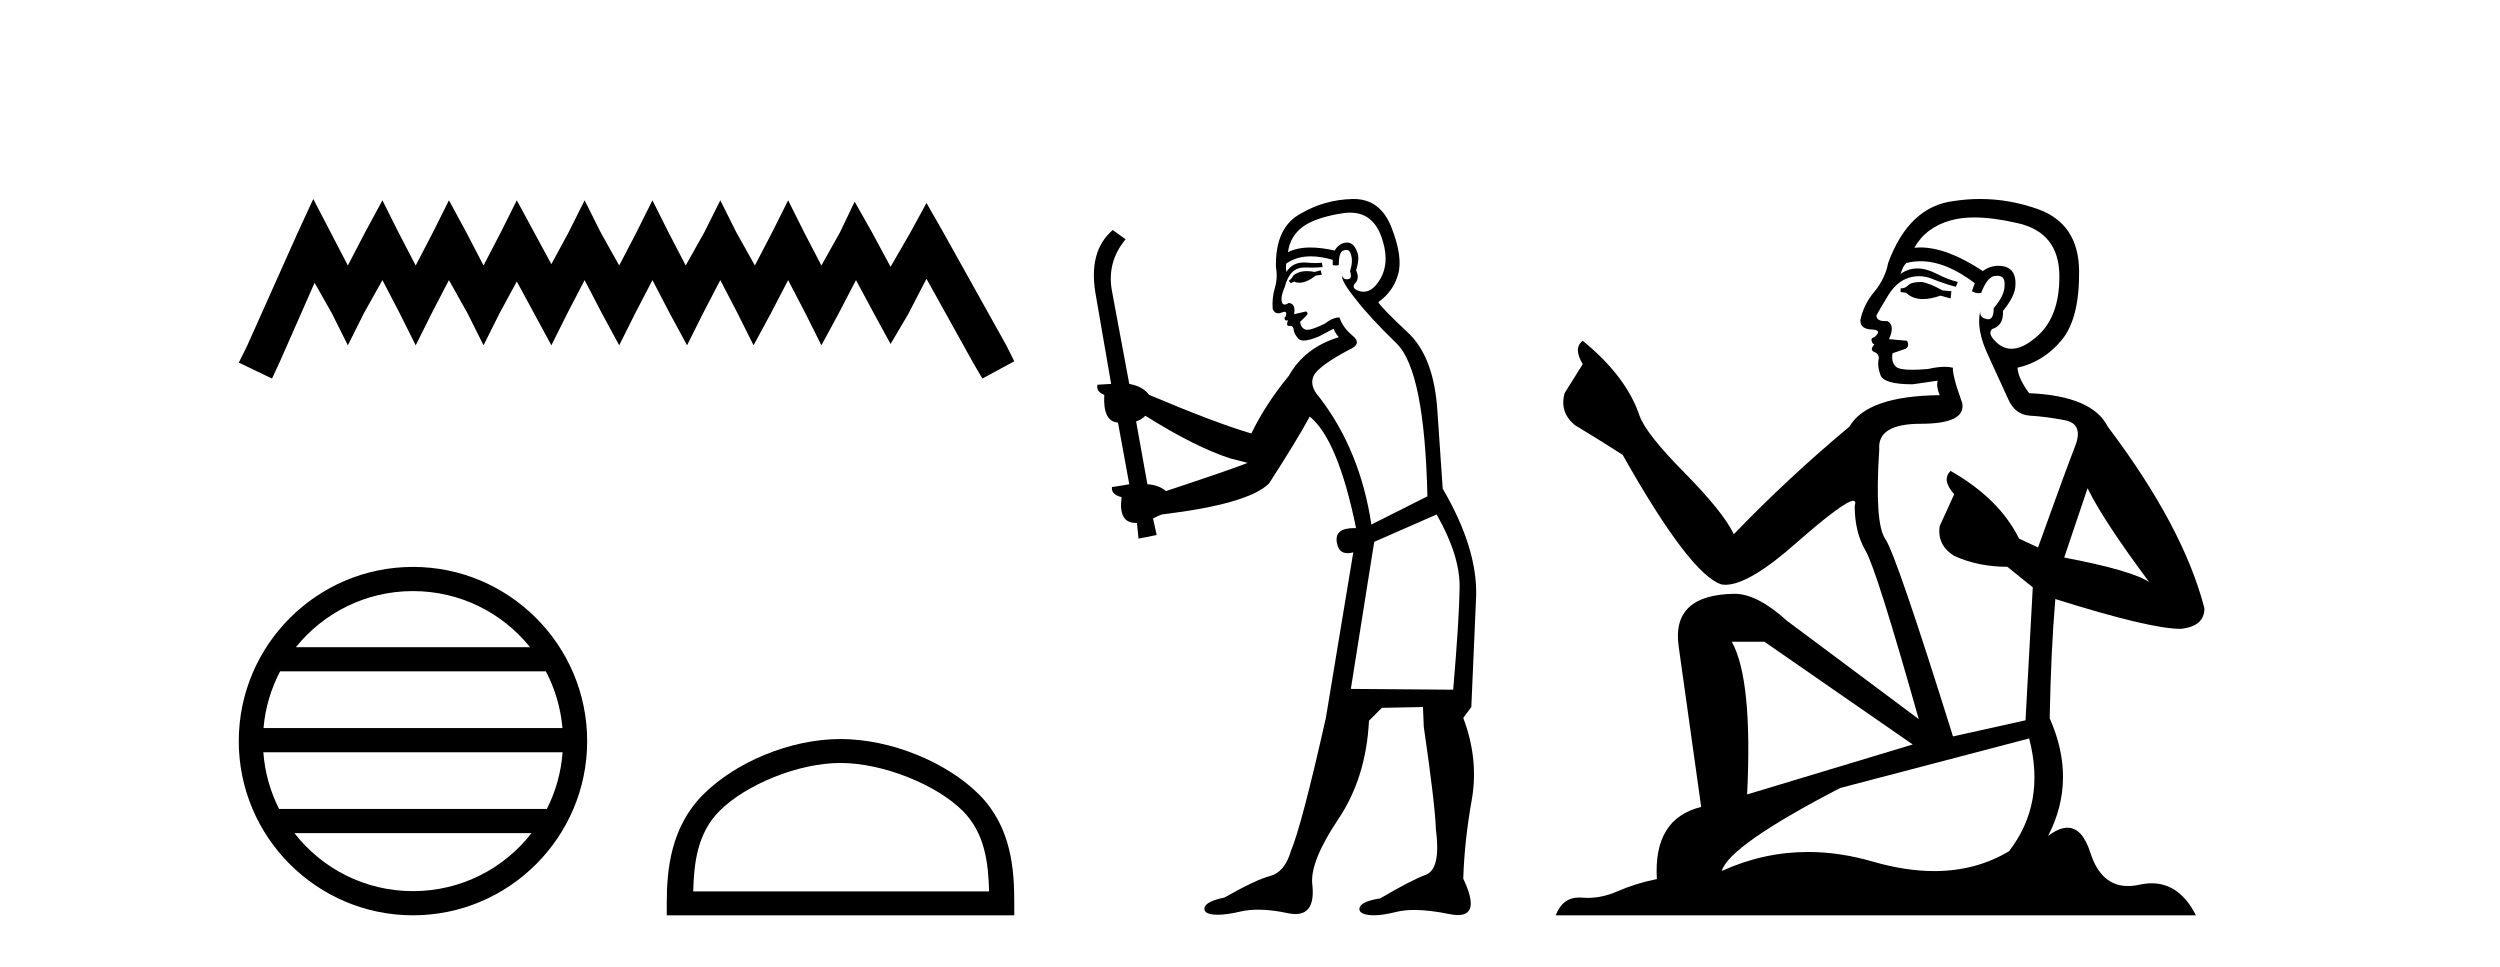 <?xml version='1.0' encoding='UTF-8' standalone='yes'?><svg xmlns='http://www.w3.org/2000/svg' xmlns:xlink='http://www.w3.org/1999/xlink' width='106.0' height='41.0' ><path d='M 13.283 8.437 L 12.606 9.903 L 10.463 14.697 L 10.124 15.374 L 11.534 16.051 L 11.873 15.318 L 13.339 11.99 L 14.072 13.287 L 14.749 14.641 L 15.426 13.287 L 16.215 11.877 L 16.949 13.287 L 17.625 14.641 L 18.302 13.287 L 19.035 11.877 L 19.825 13.287 L 20.502 14.641 L 21.179 13.287 L 21.912 11.934 L 22.645 13.287 L 23.378 14.641 L 24.055 13.287 L 24.788 11.877 L 25.521 13.287 L 26.254 14.641 L 26.931 13.287 L 27.664 11.877 L 28.398 13.287 L 29.131 14.641 L 29.808 13.287 L 30.541 11.877 L 31.274 13.287 L 31.951 14.641 L 32.684 13.287 L 33.417 11.877 L 34.15 13.287 L 34.827 14.641 L 35.56 13.287 L 36.294 11.877 L 37.083 13.344 L 37.76 14.584 L 38.493 13.344 L 39.283 11.821 L 41.257 15.374 L 41.652 16.051 L 43.005 15.318 L 42.667 14.641 L 39.96 9.79 L 39.283 8.606 L 38.606 9.847 L 37.76 11.313 L 36.97 9.847 L 36.237 8.55 L 35.617 9.847 L 34.827 11.257 L 34.094 9.847 L 33.417 8.493 L 32.74 9.847 L 32.007 11.257 L 31.218 9.847 L 30.541 8.493 L 29.864 9.847 L 29.074 11.257 L 28.341 9.847 L 27.664 8.493 L 26.988 9.847 L 26.254 11.257 L 25.465 9.847 L 24.788 8.493 L 24.111 9.847 L 23.378 11.2 L 22.645 9.847 L 21.912 8.493 L 21.235 9.847 L 20.502 11.257 L 19.769 9.847 L 19.035 8.493 L 18.359 9.847 L 17.625 11.257 L 16.892 9.847 L 16.215 8.493 L 15.482 9.847 L 14.749 11.257 L 14.016 9.847 L 13.283 8.437 Z' style='fill:#000000;stroke:none' /><path d='M 17.51 25.062 C 19.519 25.062 21.308 25.99 22.473 27.44 L 12.547 27.44 C 13.712 25.99 15.501 25.062 17.51 25.062 ZM 23.145 28.465 C 23.528 29.195 23.774 30.008 23.848 30.87 L 11.173 30.87 C 11.247 30.008 11.493 29.195 11.876 28.465 ZM 23.854 31.895 C 23.791 32.756 23.558 33.568 23.187 34.299 L 11.833 34.299 C 11.462 33.568 11.229 32.756 11.166 31.895 ZM 22.537 35.324 C 21.374 36.822 19.556 37.784 17.51 37.784 C 15.464 37.784 13.646 36.822 12.483 35.324 ZM 17.51 24.037 C 13.438 24.037 10.124 27.352 10.124 31.424 C 10.124 35.495 13.438 38.809 17.51 38.809 C 21.582 38.809 24.896 35.495 24.896 31.424 C 24.896 27.352 21.582 24.037 17.51 24.037 Z' style='fill:#000000;stroke:none' /><path d='M 35.638 32.35 C 37.45 32.35 39.719 33.281 40.816 34.378 C 41.777 35.339 41.902 36.612 41.938 37.795 L 29.392 37.795 C 29.427 36.612 29.553 35.339 30.513 34.378 C 31.611 33.281 33.826 32.35 35.638 32.35 ZM 35.638 31.335 C 33.488 31.335 31.175 32.329 29.819 33.684 C 28.429 35.075 28.271 36.906 28.271 38.275 L 28.271 38.809 L 43.005 38.809 L 43.005 38.275 C 43.005 36.906 42.901 35.075 41.51 33.684 C 40.155 32.329 37.788 31.335 35.638 31.335 Z' style='fill:#000000;stroke:none' /><path d='M 55.995 11.461 L 55.739 11.53 Q 55.559 11.495 55.406 11.495 Q 55.252 11.495 55.124 11.53 Q 54.868 11.615 54.816 11.717 Q 54.765 11.82 54.645 11.905 L 54.731 12.008 L 54.868 11.94 Q 54.975 11.988 55.096 11.988 Q 55.399 11.988 55.79 11.683 L 56.046 11.649 L 55.995 11.461 ZM 57.243 9.016 Q 58.166 9.016 58.54 9.958 Q 58.95 11.017 58.557 11.769 Q 58.229 12.37 57.814 12.37 Q 57.71 12.37 57.601 12.332 Q 57.31 12.23 57.43 12.042 Q 57.669 11.82 57.498 11.461 Q 57.669 10.915 57.532 10.658 Q 57.395 10.283 57.111 10.283 Q 57.007 10.283 56.883 10.334 Q 56.661 10.47 56.593 10.624 Q 56.02 10.494 55.563 10.494 Q 54.998 10.494 54.611 10.693 Q 54.697 10.009 55.26 9.599 Q 55.824 9.206 56.969 9.036 Q 57.112 9.016 57.243 9.016 ZM 48.564 17.628 Q 50.682 18.96 52.169 19.438 L 52.903 19.626 Q 52.169 19.917 49.435 20.822 Q 49.145 20.566 48.65 20.532 L 48.171 17.867 Q 48.393 17.799 48.564 17.628 ZM 57.083 10.595 Q 57.227 10.595 57.276 10.778 Q 57.379 11.068 57.242 11.495 Q 57.344 11.82 57.156 11.837 Q 57.125 11.842 57.097 11.842 Q 56.946 11.842 56.917 11.683 L 56.917 11.683 Q 56.832 11.871 57.447 12.64 Q 58.045 13.426 59.223 14.57 Q 60.402 15.732 60.522 21.044 L 58.147 22.24 Q 57.669 19.08 55.927 16.825 Q 55.5 16.347 55.705 15.92 Q 55.927 15.51 57.174 14.843 Q 57.789 14.587 57.344 14.228 Q 56.917 13.87 56.798 13.46 Q 56.507 13.46 56.183 13.716 Q 55.647 13.984 55.425 13.984 Q 55.378 13.984 55.346 13.972 Q 55.158 13.904 55.124 13.648 L 55.38 13.391 Q 55.5 13.289 55.38 13.204 L 54.868 13.323 Q 54.953 12.879 54.645 12.845 Q 54.538 12.914 54.468 12.914 Q 54.383 12.914 54.355 12.811 Q 54.287 12.589 54.475 12.162 Q 54.577 11.752 54.799 11.53 Q 55.004 11.34 55.326 11.34 Q 55.352 11.34 55.38 11.342 Q 55.5 11.347 55.617 11.347 Q 55.853 11.347 56.08 11.325 L 56.046 11.137 Q 55.918 11.154 55.769 11.154 Q 55.619 11.154 55.448 11.137 Q 55.369 11.128 55.295 11.128 Q 54.796 11.128 54.543 11.53 Q 54.509 11.273 54.543 11.171 Q 54.975 10.869 55.579 10.869 Q 56.001 10.869 56.507 11.017 L 56.507 11.239 Q 56.584 11.256 56.648 11.256 Q 56.712 11.256 56.764 11.239 Q 56.764 10.693 56.951 10.624 Q 57.025 10.595 57.083 10.595 ZM 60.914 21.813 Q 61.905 23.555 61.888 24.905 Q 61.871 26.254 61.615 29.243 L 57.276 29.209 L 58.267 22.974 L 60.914 21.813 ZM 57.391 8.437 Q 57.359 8.437 57.327 8.438 Q 56.149 8.472 55.158 9.053 Q 54.065 9.633 54.099 11.325 Q 54.184 11.786 54.048 12.23 Q 53.928 12.657 53.962 13.101 Q 54.035 13.284 54.196 13.284 Q 54.26 13.284 54.338 13.255 Q 54.418 13.22 54.465 13.22 Q 54.581 13.22 54.509 13.426 Q 54.44 13.46 54.475 13.545 Q 54.497 13.591 54.551 13.591 Q 54.577 13.591 54.611 13.579 L 54.611 13.579 Q 54.515 13.82 54.659 13.82 Q 54.669 13.82 54.68 13.819 Q 54.694 13.817 54.706 13.817 Q 54.835 13.817 54.85 13.972 Q 54.868 14.16 55.055 14.365 Q 55.129 14.439 55.28 14.439 Q 55.512 14.439 55.927 14.263 L 56.542 13.938 Q 56.593 14.092 56.764 14.297 Q 55.312 14.741 54.645 15.937 Q 53.672 17.115 53.057 18.379 Q 51.588 17.952 48.718 16.74 Q 48.462 16.381 47.881 16.278 L 47.146 12.332 Q 46.924 11.102 47.727 10.146 L 47.181 9.753 Q 46.122 10.658 46.463 12.52 L 47.112 16.278 L 46.532 16.312 Q 46.463 16.603 46.822 16.74 Q 46.754 17.867 47.403 17.918 L 47.881 20.532 Q 47.505 20.6 47.146 20.651 Q 47.112 20.976 47.556 21.078 Q 47.407 22.173 48.159 22.173 Q 48.182 22.173 48.206 22.172 L 48.274 22.838 L 49.043 22.684 L 48.889 21.984 Q 49.077 21.881 49.265 21.813 Q 52.937 21.369 53.808 20.498 Q 54.987 18.67 55.534 17.662 Q 56.729 18.636 57.498 22.394 Q 57.45 22.392 57.406 22.392 Q 56.597 22.392 56.678 22.974 Q 56.745 23.456 57.136 23.456 Q 57.245 23.456 57.379 23.419 L 57.379 23.419 L 56.217 30.439 Q 55.192 35 54.731 36.093 Q 54.475 36.964 53.877 37.135 Q 53.262 37.289 51.912 38.058 Q 51.161 38.211 51.075 38.468 Q 51.007 38.724 51.434 38.775 Q 51.522 38.786 51.628 38.786 Q 52.016 38.786 52.647 38.639 Q 52.968 38.57 53.349 38.57 Q 53.921 38.57 54.628 38.724 Q 54.791 38.756 54.928 38.756 Q 55.799 38.756 55.636 37.443 Q 55.568 36.486 56.747 34.727 Q 57.925 32.967 58.045 30.559 L 58.591 30.012 L 60.334 29.978 L 60.368 30.815 Q 60.846 34.095 60.88 35.137 Q 61.102 36.828 60.47 37.084 Q 59.821 37.323 58.523 38.092 Q 57.754 38.211 57.652 38.468 Q 57.566 38.724 58.011 38.792 Q 58.117 38.809 58.248 38.809 Q 58.638 38.809 59.24 38.656 Q 59.556 38.582 59.966 38.582 Q 60.6 38.582 61.461 38.758 Q 61.661 38.799 61.817 38.799 Q 62.777 38.799 62.042 37.255 Q 62.093 35.649 62.401 33.924 Q 62.708 32.199 62.042 30.439 L 62.384 29.978 L 62.589 25.263 Q 62.64 23.231 61.171 20.72 Q 61.102 19.797 60.949 17.474 Q 60.812 15.134 59.685 14.092 Q 58.557 13.033 58.438 12.811 Q 59.07 12.367 59.275 11.649 Q 59.497 10.915 59.001 9.651 Q 58.536 8.437 57.391 8.437 Z' style='fill:#000000;stroke:none' /><path d='M 81.475 11.955 Q 81.048 11.955 80.911 12.091 Q 80.791 12.228 80.586 12.228 L 80.586 12.382 L 80.826 12.416 Q 81.091 12.681 81.53 12.681 Q 81.856 12.681 82.278 12.535 L 82.705 12.655 L 82.739 12.348 L 82.363 12.313 Q 81.816 12.006 81.475 11.955 ZM 83.712 9.22 Q 84.501 9.22 85.541 9.46 Q 87.3 9.853 87.317 11.681 Q 87.334 13.492 86.292 14.329 Q 85.741 14.788 85.289 14.788 Q 84.9 14.788 84.584 14.449 Q 84.276 14.141 84.464 13.953 Q 84.96 13.8 84.926 13.185 Q 85.455 12.535 85.455 12.074 Q 85.488 11.27 84.717 11.27 Q 84.685 11.27 84.652 11.271 Q 84.311 11.305 84.071 11.493 Q 82.56 10.491 81.411 10.491 Q 81.287 10.491 81.167 10.503 L 81.167 10.503 Q 81.663 9.631 82.722 9.341 Q 83.154 9.22 83.712 9.22 ZM 88.513 20.701 Q 89.179 22.068 91.127 24.682 Q 90.392 24.186 87.522 23.639 L 88.513 20.701 ZM 81.43 11.076 Q 82.507 11.076 83.73 12.006 L 83.61 12.348 Q 83.754 12.431 83.889 12.431 Q 83.947 12.431 84.003 12.416 Q 84.276 11.698 84.618 11.698 Q 84.659 11.693 84.696 11.693 Q 85.025 11.693 84.994 12.108 Q 84.994 12.535 84.533 13.065 Q 84.533 13.538 84.303 13.538 Q 84.267 13.538 84.225 13.526 Q 83.918 13.458 83.969 13.185 L 83.969 13.185 Q 83.764 13.953 84.328 15.132 Q 84.874 16.328 85.165 16.96 Q 85.455 17.592 86.087 17.626 Q 86.719 17.66 87.539 17.814 Q 88.359 17.968 87.983 18.925 Q 87.608 19.881 86.412 23.212 L 85.609 22.837 Q 84.772 21.145 82.705 19.967 L 82.705 19.967 Q 82.312 20.342 82.858 20.957 L 82.243 22.307 Q 82.124 23.11 82.858 23.571 Q 83.883 24.032 85.113 24.032 L 86.19 24.904 L 85.882 30.541 L 82.807 31.224 Q 80.399 23.52 79.937 22.854 Q 79.476 22.187 79.681 19.044 Q 79.596 17.968 81.441 17.968 Q 83.354 17.968 83.2 17.097 L 82.961 16.396 Q 82.773 15.747 82.807 15.593 Q 82.657 15.552 82.457 15.552 Q 82.158 15.552 81.748 15.645 Q 81.361 15.679 81.08 15.679 Q 80.518 15.679 80.381 15.542 Q 80.176 15.337 80.245 14.978 L 80.791 14.79 Q 80.979 14.688 80.86 14.449 L 80.091 14.38 Q 80.364 13.8 80.023 13.612 Q 79.971 13.615 79.926 13.615 Q 79.561 13.615 79.561 13.373 Q 79.681 13.15 80.04 12.553 Q 80.399 11.955 80.911 11.784 Q 81.141 11.71 81.368 11.71 Q 81.663 11.71 81.953 11.835 Q 82.466 12.04 82.927 12.16 L 83.012 11.955 Q 82.585 11.852 82.124 11.613 Q 81.68 11.382 81.295 11.382 Q 80.911 11.382 80.586 11.613 Q 80.672 11.305 80.826 11.152 Q 81.122 11.076 81.43 11.076 ZM 74.812 27.21 L 81.099 31.566 L 74.078 33.684 Q 74.317 28.816 73.429 27.21 ZM 86.036 31.31 Q 86.753 34.06 85.182 36.093 Q 83.774 36.934 82.012 36.934 Q 80.802 36.934 79.425 36.537 Q 78.013 36.124 76.661 36.124 Q 74.773 36.124 73.002 36.93 Q 73.309 35.854 78.024 33.411 L 86.036 31.31 ZM 83.957 8.437 Q 83.41 8.437 82.858 8.521 Q 80.945 8.743 80.057 11.152 Q 79.937 11.801 79.476 12.365 Q 79.015 12.911 78.878 13.578 Q 78.878 13.953 79.356 13.97 Q 79.835 13.988 79.476 14.295 Q 79.322 14.329 79.356 14.449 Q 79.374 14.568 79.476 14.603 Q 79.254 14.842 79.476 14.927 Q 79.715 15.03 79.647 15.269 Q 79.596 15.525 79.732 15.901 Q 79.869 16.294 81.099 16.294 L 82.158 16.14 L 82.158 16.14 Q 82.09 16.396 82.243 16.755 Q 79.169 16.789 78.417 18.087 Q 75.837 20.24 73.514 22.649 Q 73.053 21.692 71.413 20.035 Q 69.79 18.395 69.517 17.626 Q 68.953 15.952 67.108 14.449 Q 66.698 14.756 67.108 15.44 L 66.339 16.67 Q 66.117 17.472 66.766 18.019 Q 67.757 18.617 68.799 19.283 Q 71.669 24.374 73.002 24.784 Q 73.075 24.795 73.155 24.795 Q 74.169 24.795 76.196 22.99 Q 78.204 21.235 78.578 21.235 Q 78.71 21.235 78.639 21.453 Q 78.639 22.563 79.1 23.349 Q 79.561 24.135 81.355 30.49 L 75.769 26.322 Q 74.505 25.177 73.548 25.177 Q 70.866 25.211 71.174 27.398 L 72.13 34.214 Q 70.097 34.709 70.251 37.272 Q 69.329 37.46 68.56 37.801 Q 67.939 38.07 67.306 38.07 Q 67.173 38.07 67.039 38.058 Q 66.993 38.055 66.949 38.055 Q 66.252 38.055 65.963 38.809 L 93.108 38.809 Q 92.416 37.452 91.231 37.452 Q 90.985 37.452 90.717 37.511 Q 90.458 37.568 90.228 37.568 Q 89.087 37.568 88.633 36.161 Q 88.296 35.096 87.661 35.096 Q 87.299 35.096 86.839 35.444 Q 88.069 33.069 86.907 30.456 Q 86.958 27.62 87.146 25.399 Q 91.161 26.663 92.459 26.663 Q 93.467 26.561 93.467 25.792 Q 92.579 22.341 89.367 18.087 Q 88.718 16.789 86.036 16.67 Q 85.575 16.055 85.541 15.593 Q 86.651 15.337 87.403 14.432 Q 88.171 13.526 88.154 11.493 Q 88.137 9.478 86.395 8.863 Q 85.188 8.437 83.957 8.437 Z' style='fill:#000000;stroke:none' /></svg>